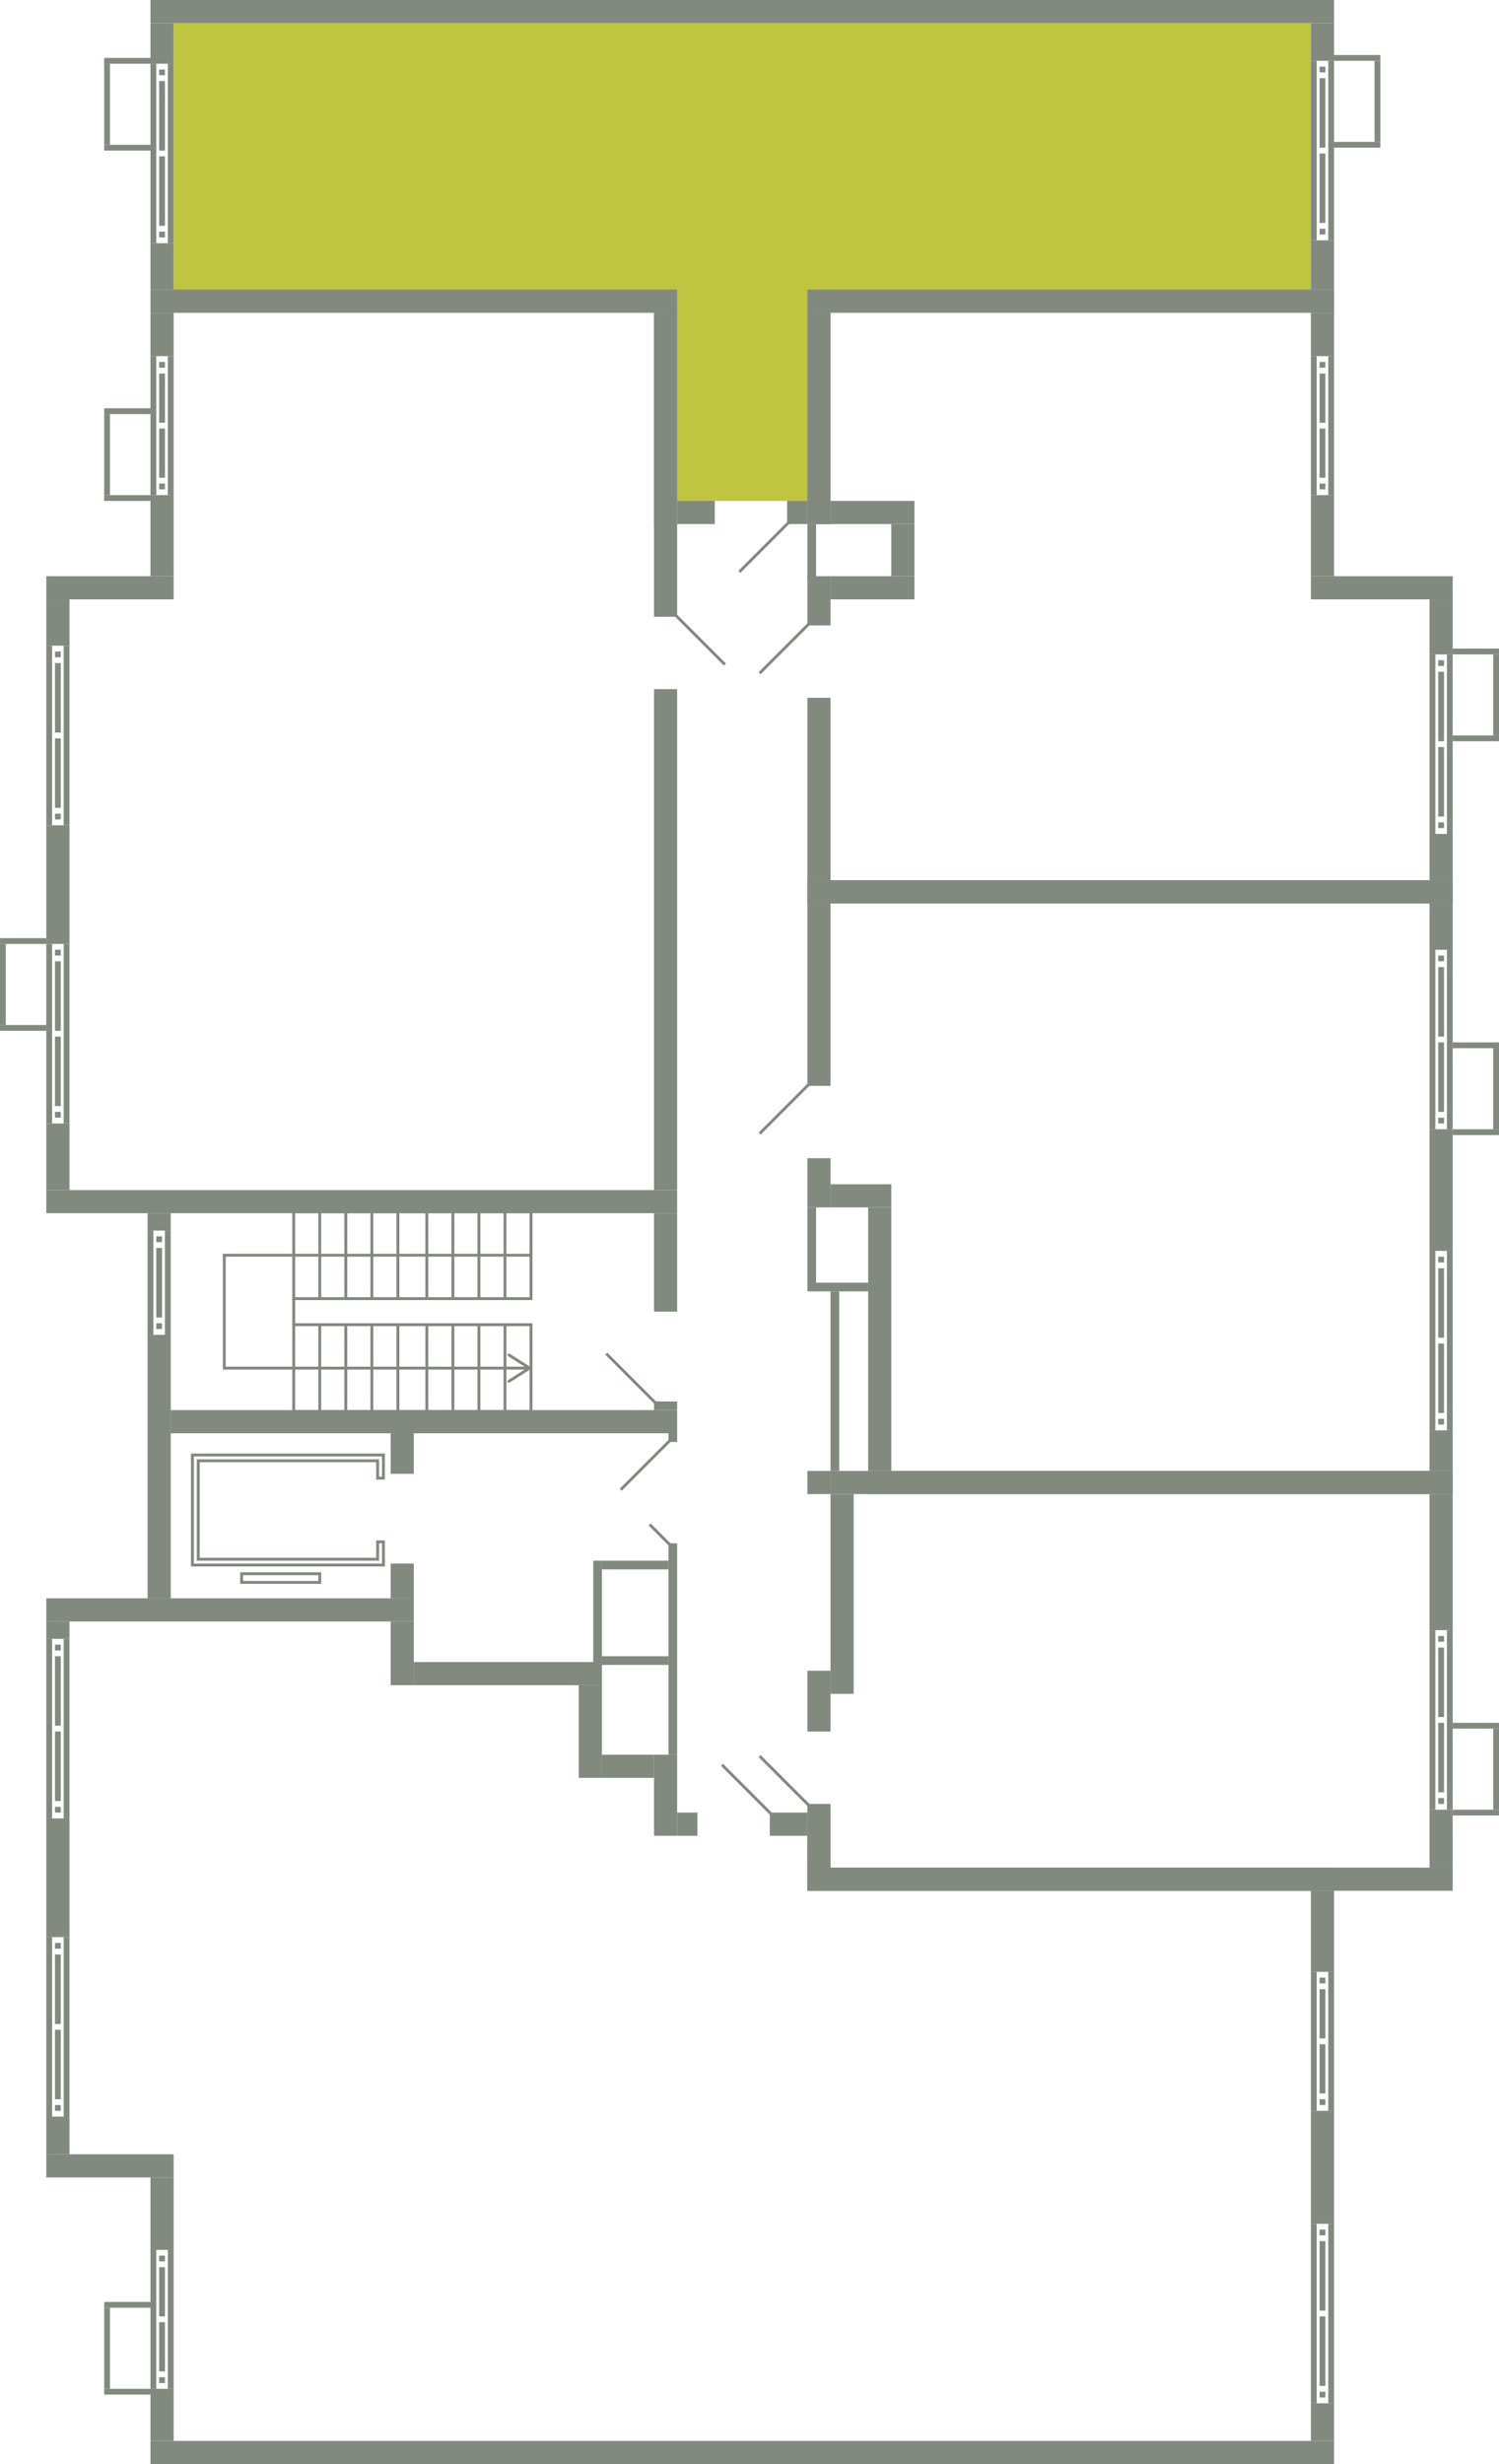 <svg xmlns="http://www.w3.org/2000/svg" width="518" height="851" viewBox="0 0 518 851">
  <title>13k_3s_2fl</title>
  <g id="Слой_2" data-name="Слой 2">
    <g id="_13k_3s_2fl" data-name="13k_3s_2fl">
      <g id="hover">
        <polygon id="_13k_3s_2fl_2" data-name="13k_3s_2fl_2" points="60 100 60 8 453 8 453 100 279 100 279 173 234 173 234 100 60 100" fill="#bfc540"/>
      </g>
      <g id="s">
        <rect x="16" y="411" width="218" height="8" fill="#82897f"/>
        <rect x="16" y="285" width="8" height="41" fill="#82897f"/>
        <rect x="16" y="388" width="8" height="23" fill="#82897f"/>
        <g>
          <rect x="16" y="326" width="2" height="62" fill="#82897f"/>
          <rect x="22" y="326" width="2" height="62" fill="#82897f"/>
          <rect x="19" y="328" width="2" height="2" fill="#82897f"/>
          <rect x="19" y="384" width="2" height="2" fill="#82897f"/>
          <rect x="19" y="332" width="2" height="24" fill="#82897f"/>
          <rect x="19" y="358" width="2" height="24" fill="#82897f"/>
        </g>
        <rect y="324" width="16" height="2" fill="#82897f"/>
        <rect y="354" width="16" height="2" fill="#82897f"/>
        <rect y="326" width="2" height="28" fill="#82897f"/>
        <rect x="16" y="199" width="44" height="8" fill="#82897f"/>
        <rect x="52" y="100" width="182" height="8" fill="#82897f"/>
        <rect x="226" y="238" width="8" height="173" fill="#82897f"/>
        <rect x="226" y="108" width="8" height="105" fill="#82897f"/>
        <rect x="16" y="207" width="8" height="16" fill="#82897f"/>
        <g>
          <rect x="16" y="223" width="2" height="62" fill="#82897f"/>
          <rect x="22" y="223" width="2" height="62" fill="#82897f"/>
          <rect x="19" y="281" width="2" height="2" fill="#82897f"/>
          <rect x="19" y="225" width="2" height="2" fill="#82897f"/>
          <rect x="19" y="255" width="2" height="24" fill="#82897f"/>
          <rect x="19" y="229" width="2" height="24" fill="#82897f"/>
        </g>
        <rect x="52" y="171" width="8" height="28" fill="#82897f"/>
        <rect x="52" y="108" width="8" height="15" fill="#82897f"/>
        <g>
          <rect x="52" y="123" width="2" height="48" fill="#82897f"/>
          <rect x="58" y="123" width="2" height="48" fill="#82897f"/>
          <rect x="55" y="167" width="2" height="2" fill="#82897f"/>
          <rect x="55" y="125" width="2" height="2" fill="#82897f"/>
          <rect x="55" y="148" width="2" height="17" fill="#82897f"/>
          <rect x="55" y="129" width="2" height="17" fill="#82897f"/>
        </g>
        <rect x="36" y="171" width="16" height="2" fill="#82897f"/>
        <rect x="36" y="141" width="16" height="2" fill="#82897f"/>
        <rect x="36" y="143" width="2" height="28" fill="#82897f"/>
        <rect x="52" y="100" width="182" height="8" fill="#82897f"/>
        <rect x="226" y="108" width="8" height="73" fill="#82897f"/>
        <rect x="52" y="8" width="8" height="14" fill="#82897f"/>
        <rect x="52" y="84" width="8" height="16" fill="#82897f"/>
        <g>
          <rect x="52" y="22" width="2" height="62" fill="#82897f"/>
          <rect x="58" y="22" width="2" height="62" fill="#82897f"/>
          <rect x="55" y="24" width="2" height="2" fill="#82897f"/>
          <rect x="55" y="80" width="2" height="2" fill="#82897f"/>
          <rect x="55" y="28" width="2" height="24" fill="#82897f"/>
          <rect x="55" y="54" width="2" height="24" fill="#82897f"/>
        </g>
        <rect x="36" y="20" width="16" height="2" fill="#82897f"/>
        <rect x="36" y="50" width="16" height="2" fill="#82897f"/>
        <rect x="36" y="22" width="2" height="28" fill="#82897f"/>
        <rect x="279" y="100" width="182" height="8" transform="translate(740 208) rotate(180)" fill="#82897f"/>
        <rect x="52" width="409" height="8" transform="translate(513 8) rotate(180)" fill="#82897f"/>
        <rect x="453" y="83" width="8" height="17" transform="translate(914 183) rotate(180)" fill="#82897f"/>
        <rect x="453" y="8" width="8" height="13" transform="translate(914 29) rotate(180)" fill="#82897f"/>
        <g>
          <rect x="459" y="21" width="2" height="62" transform="translate(920 104) rotate(180)" fill="#82897f"/>
          <rect x="453" y="21" width="2" height="62" transform="translate(908 104) rotate(180)" fill="#82897f"/>
          <rect x="456" y="79" width="2" height="2" transform="translate(914 160) rotate(180)" fill="#82897f"/>
          <rect x="456" y="23" width="2" height="2" transform="translate(914 48) rotate(180)" fill="#82897f"/>
          <rect x="456" y="53" width="2" height="24" transform="translate(914 130) rotate(180)" fill="#82897f"/>
          <rect x="456" y="27" width="2" height="24" transform="translate(914 78) rotate(180)" fill="#82897f"/>
        </g>
        <rect x="272" y="173" width="7" height="8" fill="#82897f"/>
        <rect x="234" y="173" width="13" height="8" fill="#82897f"/>
        <rect x="279" y="108" width="8" height="73" fill="#82897f"/>
        <rect x="461" y="49" width="16" height="2" fill="#82897f"/>
        <rect x="461" y="19" width="16" height="2" fill="#82897f"/>
        <rect x="475" y="21" width="2" height="28" transform="translate(952 70) rotate(180)" fill="#82897f"/>
        <rect x="279" y="304" width="223" height="8" transform="translate(781 616) rotate(180)" fill="#82897f"/>
        <rect x="453" y="199" width="49" height="8" transform="translate(955 406) rotate(180)" fill="#82897f"/>
        <rect x="279" y="100" width="182" height="8" transform="translate(740 208) rotate(180)" fill="#82897f"/>
        <rect x="279" y="241" width="8" height="63" transform="translate(566 545) rotate(180)" fill="#82897f"/>
        <rect x="279" y="199" width="8" height="17" transform="translate(566 415) rotate(180)" fill="#82897f"/>
        <rect x="494" y="288" width="8" height="16" transform="translate(996 592) rotate(180)" fill="#82897f"/>
        <rect x="494" y="207" width="8" height="19" transform="translate(996 433) rotate(180)" fill="#82897f"/>
        <g>
          <rect x="500" y="226" width="2" height="62" transform="translate(1002 514) rotate(180)" fill="#82897f"/>
          <rect x="494" y="226" width="2" height="62" transform="translate(990 514) rotate(180)" fill="#82897f"/>
          <rect x="497" y="284" width="2" height="2" transform="translate(996 570) rotate(180)" fill="#82897f"/>
          <rect x="497" y="228" width="2" height="2" transform="translate(996 458) rotate(180)" fill="#82897f"/>
          <rect x="497" y="258" width="2" height="24" transform="translate(996 540) rotate(180)" fill="#82897f"/>
          <rect x="497" y="232" width="2" height="24" transform="translate(996 488) rotate(180)" fill="#82897f"/>
        </g>
        <rect x="453" y="171" width="8" height="28" transform="translate(914 370) rotate(180)" fill="#82897f"/>
        <rect x="453" y="108" width="8" height="15" transform="translate(914 231) rotate(180)" fill="#82897f"/>
        <g>
          <rect x="459" y="123" width="2" height="48" transform="translate(920 294) rotate(180)" fill="#82897f"/>
          <rect x="453" y="123" width="2" height="48" transform="translate(908 294) rotate(180)" fill="#82897f"/>
          <rect x="456" y="167" width="2" height="2" transform="translate(914 336) rotate(180)" fill="#82897f"/>
          <rect x="456" y="125" width="2" height="2" transform="translate(914 252) rotate(180)" fill="#82897f"/>
          <rect x="456" y="148" width="2" height="17" transform="translate(914 313) rotate(180)" fill="#82897f"/>
          <rect x="456" y="129" width="2" height="17" transform="translate(914 275) rotate(180)" fill="#82897f"/>
        </g>
        <rect x="502" y="254" width="16" height="2" fill="#82897f"/>
        <rect x="502" y="224" width="16" height="2" fill="#82897f"/>
        <rect x="516" y="226" width="2" height="28" transform="translate(1034 480) rotate(180)" fill="#82897f"/>
        <rect x="287" y="199" width="29" height="8" fill="#82897f"/>
        <rect x="287" y="173" width="29" height="8" fill="#82897f"/>
        <rect x="308" y="181" width="8" height="18" fill="#82897f"/>
        <rect x="279" y="108" width="8" height="73" fill="#82897f"/>
        <rect x="279" y="304" width="223" height="8" transform="translate(781 616) rotate(180)" fill="#82897f"/>
        <rect x="300" y="508" width="202" height="8" transform="translate(802 1024) rotate(180)" fill="#82897f"/>
        <rect x="279" y="312" width="8" height="63" transform="translate(566 687) rotate(180)" fill="#82897f"/>
        <rect x="279" y="400" width="8" height="17" transform="translate(566 817) rotate(180)" fill="#82897f"/>
        <rect x="494" y="312" width="8" height="16" transform="translate(996 640) rotate(180)" fill="#82897f"/>
        <rect x="494" y="390" width="8" height="42" transform="translate(996 822) rotate(180)" fill="#82897f"/>
        <g>
          <rect x="500" y="328" width="2" height="62" transform="translate(1002 718) rotate(180)" fill="#82897f"/>
          <rect x="494" y="328" width="2" height="62" transform="translate(990 718) rotate(180)" fill="#82897f"/>
          <rect x="497" y="330" width="2" height="2" transform="translate(996 662) rotate(180)" fill="#82897f"/>
          <rect x="497" y="386" width="2" height="2" transform="translate(996 774) rotate(180)" fill="#82897f"/>
          <rect x="497" y="334" width="2" height="24" transform="translate(996 692) rotate(180)" fill="#82897f"/>
          <rect x="497" y="360" width="2" height="24" transform="translate(996 744) rotate(180)" fill="#82897f"/>
        </g>
        <rect x="494" y="494" width="8" height="14" transform="translate(996 1002) rotate(180)" fill="#82897f"/>
        <g>
          <rect x="500" y="432" width="2" height="62" transform="translate(1002 926) rotate(180)" fill="#82897f"/>
          <rect x="494" y="432" width="2" height="62" transform="translate(990 926) rotate(180)" fill="#82897f"/>
          <rect x="497" y="434" width="2" height="2" transform="translate(996 870) rotate(180)" fill="#82897f"/>
          <rect x="497" y="490" width="2" height="2" transform="translate(996 982) rotate(180)" fill="#82897f"/>
          <rect x="497" y="438" width="2" height="24" transform="translate(996 900) rotate(180)" fill="#82897f"/>
          <rect x="497" y="464" width="2" height="24" transform="translate(996 952) rotate(180)" fill="#82897f"/>
        </g>
        <rect x="502" y="360" width="16" height="2" fill="#82897f"/>
        <rect x="502" y="390" width="16" height="2" fill="#82897f"/>
        <rect x="516" y="362" width="2" height="28" transform="translate(1034 752) rotate(180)" fill="#82897f"/>
        <rect x="287" y="409" width="21" height="8" fill="#82897f"/>
        <rect x="300" y="417" width="8" height="91" fill="#82897f"/>
        <rect x="287" y="508" width="215" height="8" transform="translate(789 1024) rotate(180)" fill="#82897f"/>
        <rect x="279" y="645" width="223" height="8" transform="translate(781 1298) rotate(180)" fill="#82897f"/>
        <rect x="287" y="516" width="8" height="69" transform="translate(582 1101) rotate(180)" fill="#82897f"/>
        <rect x="279" y="623" width="8" height="22" transform="translate(566 1268) rotate(180)" fill="#82897f"/>
        <rect x="279" y="577" width="8" height="21" transform="translate(566 1175) rotate(180)" fill="#82897f"/>
        <rect x="494" y="625" width="8" height="20" transform="translate(996 1270) rotate(180)" fill="#82897f"/>
        <rect x="494" y="516" width="8" height="47" transform="translate(996 1079) rotate(180)" fill="#82897f"/>
        <g>
          <rect x="500" y="563" width="2" height="62" transform="translate(1002 1188) rotate(180)" fill="#82897f"/>
          <rect x="494" y="563" width="2" height="62" transform="translate(990 1188) rotate(180)" fill="#82897f"/>
          <rect x="497" y="621" width="2" height="2" transform="translate(996 1244) rotate(180)" fill="#82897f"/>
          <rect x="497" y="565" width="2" height="2" transform="translate(996 1132) rotate(180)" fill="#82897f"/>
          <rect x="497" y="595" width="2" height="24" transform="translate(996 1214) rotate(180)" fill="#82897f"/>
          <rect x="497" y="569" width="2" height="24" transform="translate(996 1162) rotate(180)" fill="#82897f"/>
        </g>
        <rect x="502" y="625" width="16" height="2" transform="translate(1020 1252) rotate(180)" fill="#82897f"/>
        <rect x="502" y="595" width="16" height="2" transform="translate(1020 1192) rotate(180)" fill="#82897f"/>
        <rect x="516" y="597" width="2" height="28" transform="translate(1034 1222) rotate(180)" fill="#82897f"/>
        <rect x="52" y="825" width="8" height="18" fill="#82897f"/>
        <rect x="52" y="752" width="8" height="25" fill="#82897f"/>
        <g>
          <rect x="52" y="777" width="2" height="48" fill="#82897f"/>
          <rect x="58" y="777" width="2" height="48" fill="#82897f"/>
          <rect x="55" y="821" width="2" height="2" fill="#82897f"/>
          <rect x="55" y="779" width="2" height="2" fill="#82897f"/>
          <rect x="55" y="802" width="2" height="17" fill="#82897f"/>
          <rect x="55" y="783" width="2" height="17" fill="#82897f"/>
        </g>
        <rect x="36" y="825" width="16" height="2" fill="#82897f"/>
        <rect x="36" y="795" width="16" height="2" fill="#82897f"/>
        <rect x="36" y="797" width="2" height="28" fill="#82897f"/>
        <rect x="279" y="645" width="182" height="8" transform="translate(740 1298) rotate(180)" fill="#82897f"/>
        <rect x="52" y="843" width="409" height="8" transform="translate(513 1694) rotate(180)" fill="#82897f"/>
        <rect x="453" y="729" width="8" height="39" transform="translate(914 1497) rotate(180)" fill="#82897f"/>
        <rect x="453" y="830" width="8" height="13" transform="translate(914 1673) rotate(180)" fill="#82897f"/>
        <g>
          <rect x="459" y="768" width="2" height="62" transform="translate(920 1598) rotate(180)" fill="#82897f"/>
          <rect x="453" y="768" width="2" height="62" transform="translate(908 1598) rotate(180)" fill="#82897f"/>
          <rect x="456" y="770" width="2" height="2" transform="translate(914 1542) rotate(180)" fill="#82897f"/>
          <rect x="456" y="826" width="2" height="2" transform="translate(914 1654) rotate(180)" fill="#82897f"/>
          <rect x="456" y="774" width="2" height="24" transform="translate(914 1572) rotate(180)" fill="#82897f"/>
          <rect x="456" y="800" width="2" height="24" transform="translate(914 1624) rotate(180)" fill="#82897f"/>
        </g>
        <rect x="453" y="653" width="8" height="28" transform="translate(914 1334) rotate(180)" fill="#82897f"/>
        <g>
          <rect x="459" y="681" width="2" height="48" transform="translate(920 1410) rotate(180)" fill="#82897f"/>
          <rect x="453" y="681" width="2" height="48" transform="translate(908 1410) rotate(180)" fill="#82897f"/>
          <rect x="456" y="683" width="2" height="2" transform="translate(914 1368) rotate(180)" fill="#82897f"/>
          <rect x="456" y="725" width="2" height="2" transform="translate(914 1452) rotate(180)" fill="#82897f"/>
          <rect x="456" y="687" width="2" height="17" transform="translate(914 1391) rotate(180)" fill="#82897f"/>
          <rect x="456" y="706" width="2" height="17" transform="translate(914 1429) rotate(180)" fill="#82897f"/>
        </g>
        <rect x="266" y="626" width="13" height="8" fill="#82897f"/>
        <rect x="234" y="626" width="7" height="8" fill="#82897f"/>
        <rect x="279" y="626" width="8" height="19" fill="#82897f"/>
        <rect x="16" y="744" width="44" height="8" fill="#82897f"/>
        <rect x="16" y="552" width="127" height="8" fill="#82897f"/>
        <rect x="226" y="606" width="8" height="28" fill="#82897f"/>
        <rect x="16" y="731" width="8" height="13" fill="#82897f"/>
        <rect x="16" y="628" width="8" height="41" fill="#82897f"/>
        <g>
          <rect x="16" y="669" width="2" height="62" fill="#82897f"/>
          <rect x="22" y="669" width="2" height="62" fill="#82897f"/>
          <rect x="19" y="727" width="2" height="2" fill="#82897f"/>
          <rect x="19" y="671" width="2" height="2" fill="#82897f"/>
          <rect x="19" y="701" width="2" height="24" fill="#82897f"/>
          <rect x="19" y="675" width="2" height="24" fill="#82897f"/>
        </g>
        <rect x="16" y="560" width="8" height="6" fill="#82897f"/>
        <g>
          <rect x="16" y="566" width="2" height="62" fill="#82897f"/>
          <rect x="22" y="566" width="2" height="62" fill="#82897f"/>
          <rect x="19" y="624" width="2" height="2" fill="#82897f"/>
          <rect x="19" y="568" width="2" height="2" fill="#82897f"/>
          <rect x="19" y="598" width="2" height="24" fill="#82897f"/>
          <rect x="19" y="572" width="2" height="24" fill="#82897f"/>
        </g>
        <rect x="135" y="560" width="8" height="22" fill="#82897f"/>
        <rect x="143" y="574" width="65" height="8" fill="#82897f"/>
        <rect x="200" y="582" width="8" height="32" fill="#82897f"/>
        <rect x="208" y="606" width="18" height="8" fill="#82897f"/>
        <g>
          <rect x="59" y="487" width="175" height="8" fill="#82897f"/>
          <rect x="226" y="419" width="8" height="34" fill="#82897f"/>
          <rect x="226" y="484" width="8" height="3" fill="#82897f"/>
          <rect x="51" y="461" width="8" height="91" fill="#82897f"/>
          <rect x="51" y="419" width="8" height="6" fill="#82897f"/>
          <g>
            <rect x="51" y="425" width="2" height="36" fill="#82897f"/>
            <rect x="57" y="425" width="2" height="36" fill="#82897f"/>
            <rect x="54" y="457" width="2" height="2" fill="#82897f"/>
            <rect x="54" y="427" width="2" height="2" fill="#82897f"/>
            <rect x="54" y="431" width="2" height="24" fill="#82897f"/>
          </g>
          <rect x="135" y="540" width="8" height="12" fill="#82897f"/>
          <rect x="135" y="495" width="8" height="14" fill="#82897f"/>
          <rect x="279" y="181" width="3" height="19" fill="#82897f"/>
          <rect x="279" y="508" width="8" height="8" fill="#82897f"/>
          <rect x="231" y="533" width="3" height="73" fill="#82897f"/>
          <rect x="231" y="495" width="3" height="3" fill="#82897f"/>
          <rect x="208" y="572" width="23" height="3" fill="#82897f"/>
          <rect x="208" y="539" width="23" height="3" fill="#82897f"/>
          <rect x="205" y="539" width="3" height="36" fill="#82897f"/>
          <rect x="279" y="417" width="3" height="29" fill="#82897f"/>
          <rect x="282" y="443" width="18" height="3" fill="#82897f"/>
          <rect x="287" y="446" width="3" height="62" fill="#82897f"/>
        </g>
      </g>
      <g id="d">
        <line x1="233.5" y1="212.5" x2="250.5" y2="229.5" fill="none" stroke="#82897f" stroke-miterlimit="10"/>
        <line x1="272.5" y1="180.5" x2="255.5" y2="197.5" fill="none" stroke="#82897f" stroke-miterlimit="10"/>
        <line x1="279.5" y1="215.5" x2="262.5" y2="232.5" fill="none" stroke="#82897f" stroke-miterlimit="10"/>
        <line x1="279.5" y1="374.5" x2="262.5" y2="391.5" fill="none" stroke="#82897f" stroke-miterlimit="10"/>
        <line x1="279.5" y1="623.5" x2="262.5" y2="606.5" fill="none" stroke="#82897f" stroke-miterlimit="10"/>
        <line x1="266.5" y1="626.5" x2="249.5" y2="609.5" fill="none" stroke="#82897f" stroke-miterlimit="10"/>
        <g>
          <line x1="209.5" y1="467.5" x2="226.5" y2="484.5" fill="none" stroke="#82897f" stroke-miterlimit="10"/>
          <line x1="214.5" y1="514.5" x2="231.5" y2="497.5" fill="none" stroke="#82897f" stroke-miterlimit="10"/>
          <line x1="224.5" y1="526.5" x2="231.5" y2="533.5" fill="none" stroke="#82897f" stroke-miterlimit="10"/>
          <polygon points="132.5 510.5 132.5 502.5 66.5 502.5 66.5 540.5 132.5 540.5 132.5 532.5 130.5 532.5 130.5 538.5 68.5 538.5 68.5 504.5 130.5 504.5 130.5 510.5 132.5 510.5" fill="none" stroke="#82897f" stroke-miterlimit="10"/>
          <rect x="83.5" y="543.5" width="27" height="3" fill="none" stroke="#82897f" stroke-miterlimit="10"/>
          <g>
            <g>
              <rect x="101.5" y="418.5" width="82" height="30" fill="none" stroke="#82897f" stroke-miterlimit="10"/>
              <line x1="110.5" y1="418.5" x2="110.5" y2="448.5" fill="none" stroke="#82897f" stroke-miterlimit="10"/>
              <line x1="119.5" y1="418.5" x2="119.5" y2="448.5" fill="none" stroke="#82897f" stroke-miterlimit="10"/>
              <line x1="128.5" y1="418.5" x2="128.5" y2="448.5" fill="none" stroke="#82897f" stroke-miterlimit="10"/>
              <line x1="137.5" y1="418.5" x2="137.5" y2="448.5" fill="none" stroke="#82897f" stroke-miterlimit="10"/>
              <line x1="147.5" y1="418.5" x2="147.5" y2="448.5" fill="none" stroke="#82897f" stroke-miterlimit="10"/>
              <line x1="156.5" y1="418.5" x2="156.5" y2="448.5" fill="none" stroke="#82897f" stroke-miterlimit="10"/>
              <line x1="165.5" y1="418.5" x2="165.5" y2="448.5" fill="none" stroke="#82897f" stroke-miterlimit="10"/>
              <line x1="174.5" y1="418.5" x2="174.5" y2="448.5" fill="none" stroke="#82897f" stroke-miterlimit="10"/>
            </g>
            <g>
              <rect x="101.5" y="457.5" width="82" height="30" fill="none" stroke="#82897f" stroke-miterlimit="10"/>
              <g>
                <polyline points="182.298 472.5 77.5 472.5 77.5 433.5 183.5 433.5" fill="none" stroke="#82897f" stroke-miterlimit="10"/>
                <path d="M175.463,467.7a.5.5,0,0,0,.154.691l6.452,4.109-6.452,4.109a.5.5,0,1,0,.537.844l7.115-4.531a.5.5,0,0,0,0-.844l-7.115-4.531a.5.5,0,0,0-.691.153Z" fill="#82897f"/>
              </g>
              <line x1="110.5" y1="457.5" x2="110.5" y2="487.5" fill="none" stroke="#82897f" stroke-miterlimit="10"/>
              <line x1="119.5" y1="457.5" x2="119.5" y2="487.5" fill="none" stroke="#82897f" stroke-miterlimit="10"/>
              <line x1="128.5" y1="457.5" x2="128.5" y2="487.5" fill="none" stroke="#82897f" stroke-miterlimit="10"/>
              <line x1="137.5" y1="457.5" x2="137.5" y2="487.5" fill="none" stroke="#82897f" stroke-miterlimit="10"/>
              <line x1="147.5" y1="457.5" x2="147.5" y2="487.5" fill="none" stroke="#82897f" stroke-miterlimit="10"/>
              <line x1="156.5" y1="457.5" x2="156.5" y2="487.5" fill="none" stroke="#82897f" stroke-miterlimit="10"/>
              <line x1="165.5" y1="457.5" x2="165.5" y2="487.5" fill="none" stroke="#82897f" stroke-miterlimit="10"/>
              <line x1="174.5" y1="457.5" x2="174.5" y2="487.5" fill="none" stroke="#82897f" stroke-miterlimit="10"/>
            </g>
            <line x1="101.5" y1="448.5" x2="101.5" y2="457.5" fill="none" stroke="#82897f" stroke-miterlimit="10"/>
          </g>
        </g>
      </g>
    </g>
  </g>
</svg>
